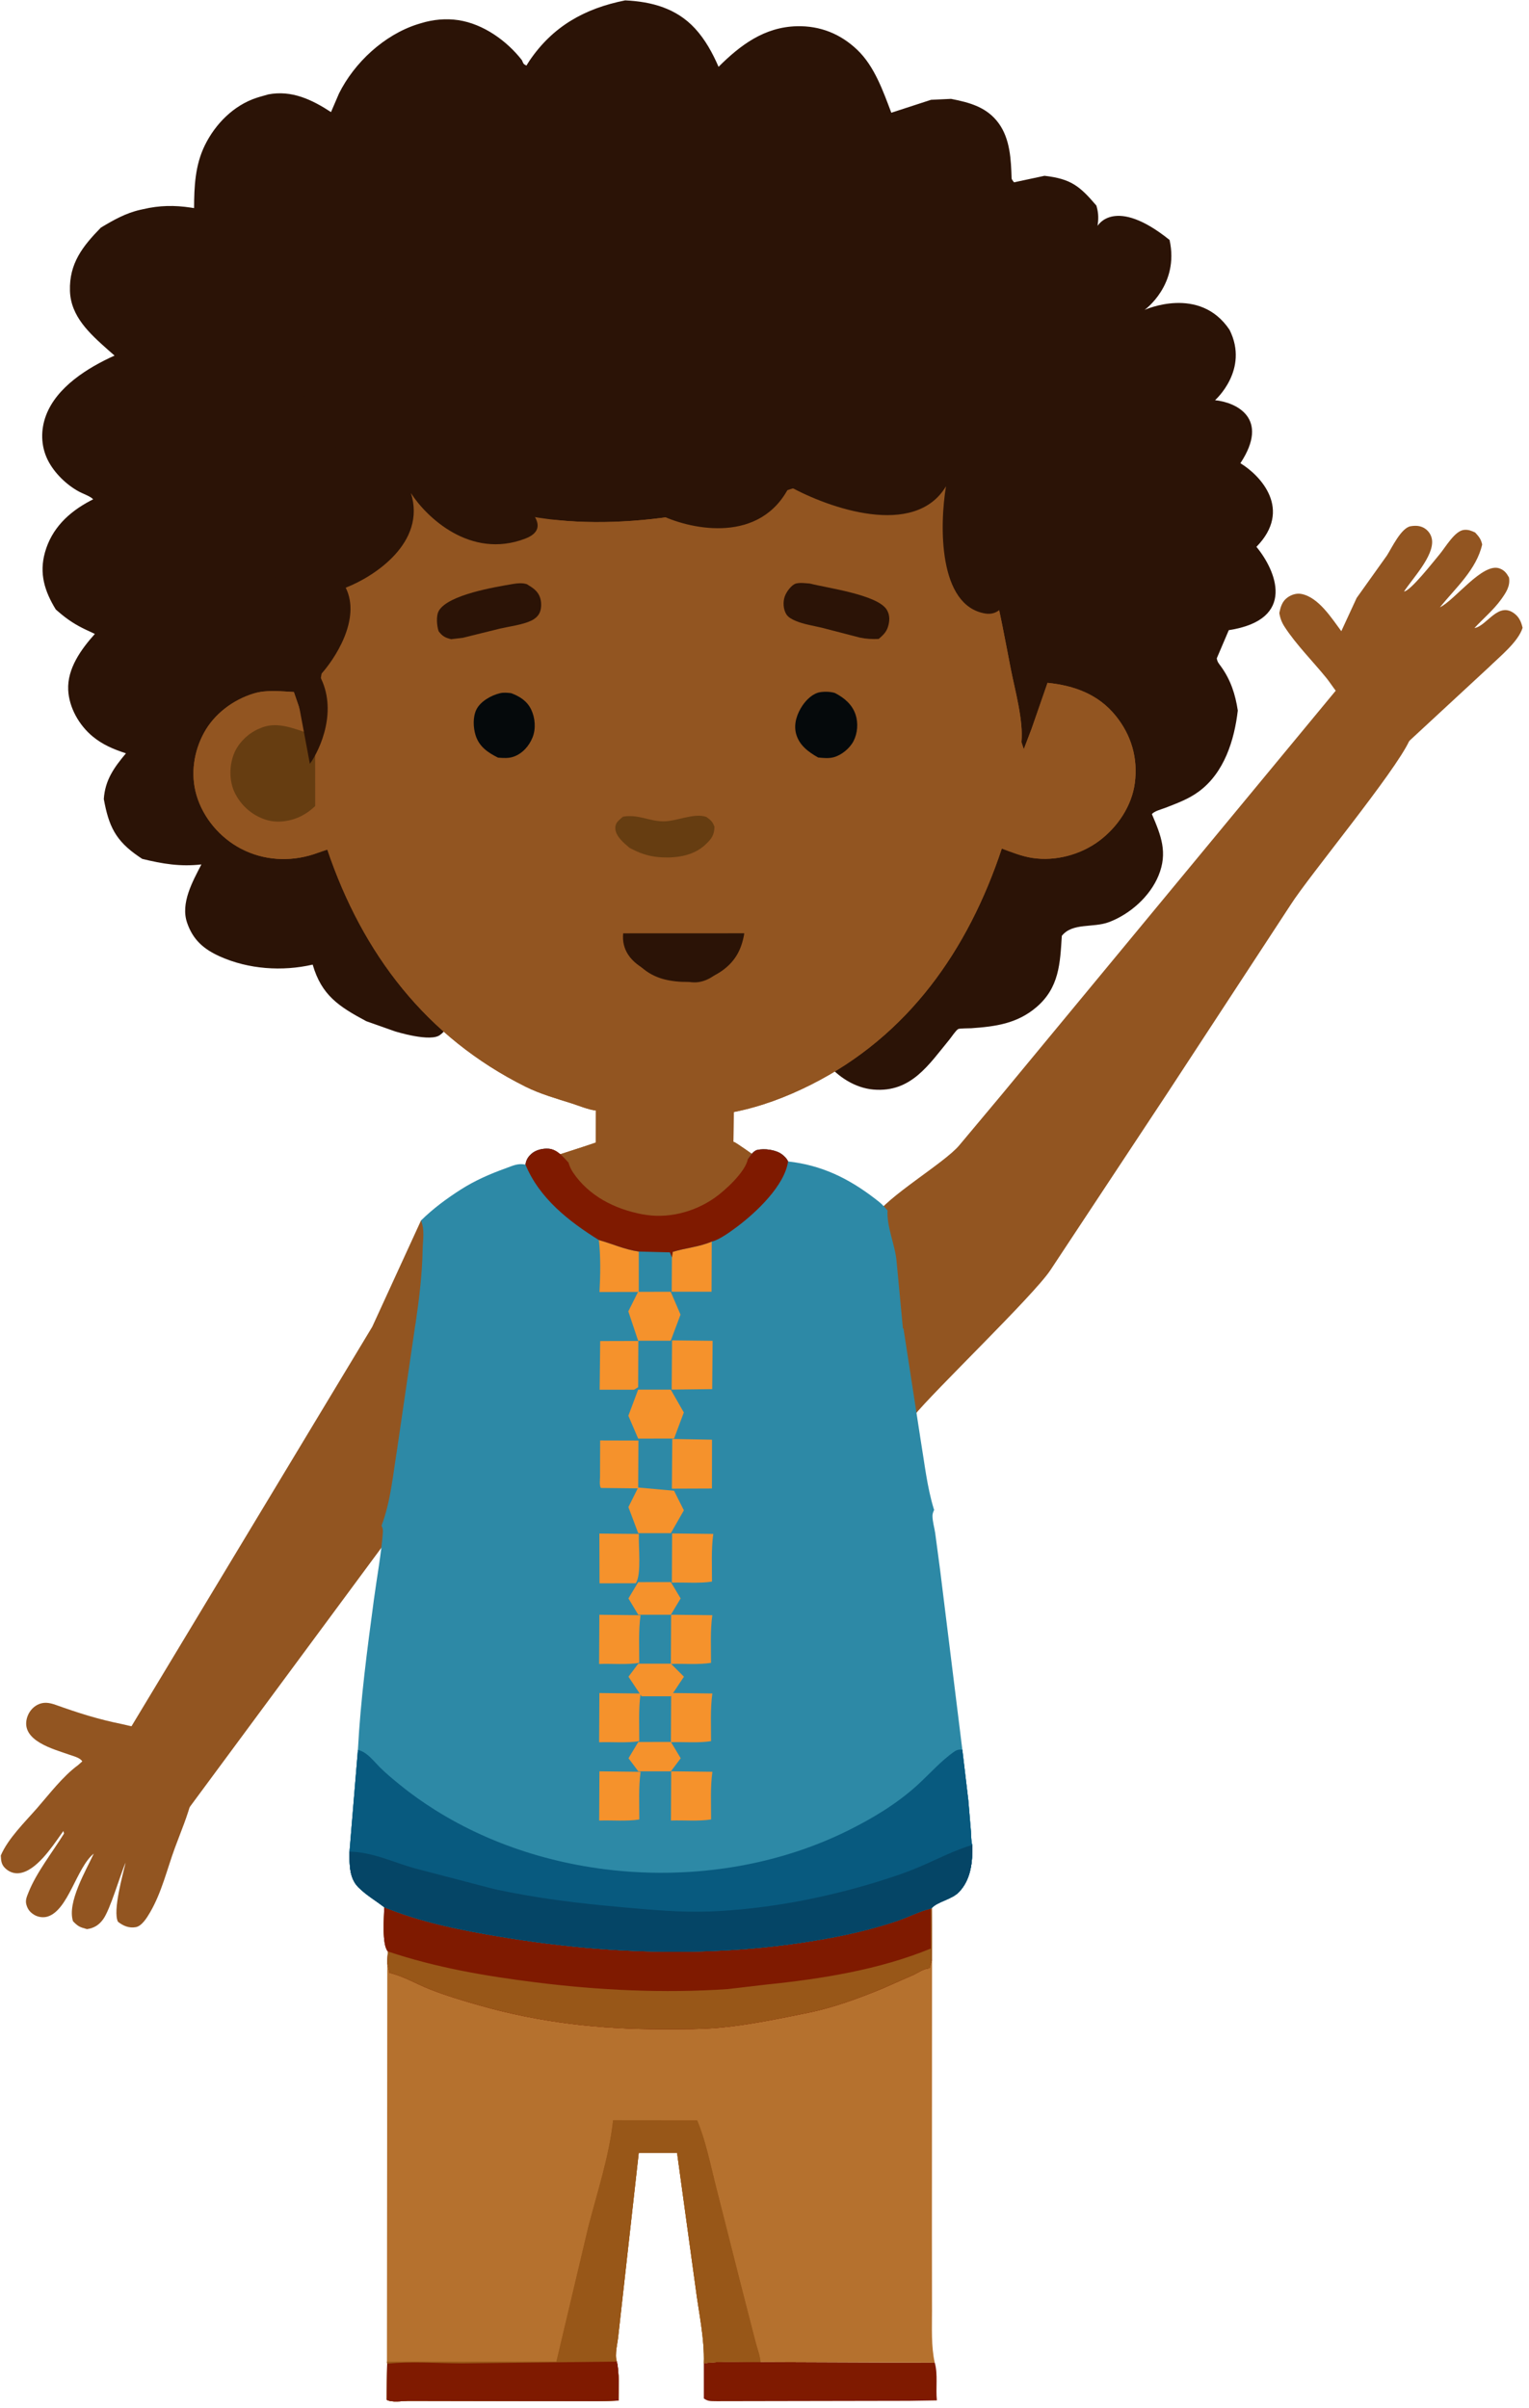 <svg width="153" height="241" viewBox="0 0 153 241" fill="none" xmlns="http://www.w3.org/2000/svg">
<path d="M139.637 73.47L140.708 74.445L149.011 66.756C150.069 65.714 151.903 64.268 152.359 62.837C152.235 62.291 152.039 61.808 151.588 61.445C149.929 60.114 148.801 62.655 147.54 62.861C148.415 61.912 149.44 61.058 150.197 60.014C150.686 59.332 151.143 58.68 150.999 57.8C150.757 57.364 150.535 57.07 150.052 56.892C148.36 56.271 145.574 60.08 144.085 60.782C145.652 58.847 147.747 57.002 148.314 54.496C148.196 53.954 147.987 53.704 147.614 53.297C147.229 53.118 146.942 52.996 146.511 53.033C145.577 53.112 144.651 54.766 144.057 55.473C143.456 56.189 141.153 59.145 140.493 59.203C141.355 57.888 143.456 55.691 143.299 54.074C143.253 53.603 142.998 53.185 142.613 52.916C142.162 52.605 141.672 52.583 141.156 52.669C140.203 52.825 139.257 54.863 138.781 55.599L135.753 59.847L134.219 63.171C133.246 61.862 131.939 59.784 130.235 59.448C129.745 59.351 129.242 59.509 128.838 59.797C128.296 60.185 128.146 60.736 128.015 61.355C128.101 61.887 128.264 62.309 128.558 62.758C129.708 64.527 131.387 66.204 132.733 67.866C133.216 68.466 133.837 69.508 134.412 69.949L135.62 71.058C136.287 71.575 136.927 71.977 137.684 72.345L139.637 73.47Z" fill="#925521"/>
<path d="M137.769 72.16L133.85 68.897L100.206 109.591L95.996 114.621C94.528 116.394 88.646 119.816 87.51 121.808C88.543 123.177 88.475 131.76 89.801 132.908C90.454 134.866 89.555 138.908 91.437 141.722C93.356 139.316 103.388 129.702 105.104 127.131L116.896 109.283L129.138 90.572C130.985 87.662 139.613 77.262 141.035 74.118L137.769 72.16Z" fill="#925521"/>
<path d="M59.246 120.258L56.123 120.325C56.578 122.957 57.117 125.754 58.903 127.851C60.915 130.21 63.698 131.925 66.838 132.181C69.732 132.417 72.762 131.423 74.963 129.546C77.903 127.038 78.646 124.002 78.917 120.305L76.095 120.289C75.729 123.322 75.371 126.191 72.785 128.183C70.839 129.684 68.309 129.978 65.925 129.659C64.149 129.422 62.128 128.156 61.09 126.713C59.721 124.808 59.466 122.526 59.246 120.258Z" fill="#AA361B"/>
<path d="M74.724 117.232C71.074 118.294 67.577 118.461 63.813 118.548C62.876 118.57 61.891 118.731 60.966 118.591L60.858 120.074C60.367 120.276 59.771 120.238 59.245 120.258C59.466 122.526 59.721 124.808 61.09 126.713C62.128 128.157 64.149 129.422 65.925 129.659C68.309 129.978 70.838 129.684 72.785 128.183C75.371 126.191 75.73 123.322 76.096 120.289C75.659 120.286 75.262 120.301 74.845 120.151C74.526 119.508 74.718 117.988 74.724 117.232Z" fill="#925521"/>
<path d="M84.022 195.189C83.299 194.624 82.275 194.542 81.403 194.363L76.695 193.354C72.652 192.435 68.669 190.828 65.041 188.84C53.392 182.458 46.631 169.755 43.374 157.319L41.796 150.398C41.602 149.402 41.561 148.202 41.245 147.256C40.628 145.413 41.051 143.202 40.878 141.261L40.86 141.065L40.668 195.301L84.022 195.189Z" fill="#017095"/>
<path d="M85.65 202.589L82.853 202.599L82.952 204.368C82.974 204.865 82.886 205.363 83.224 205.742L85.386 205.741L85.599 203.73L85.65 202.589Z" fill="#663D11"/>
<path d="M53.742 202.602L50.593 202.6L50.674 204.642L50.793 205.737L52.456 205.791C53.071 205.773 53.513 205.898 53.946 205.44L53.742 202.602Z" fill="#663D11"/>
<path d="M50.673 204.642L50.469 205.175C49.675 205.52 48.008 205.04 47.502 205.369L41.677 205.329L42 212.441L42.205 215.899C43.343 215.898 44.573 215.153 45.49 214.521C48.675 212.324 50.128 209.462 50.791 205.737L50.673 204.642Z" fill="#1E1B12"/>
<path d="M47.503 205.37L41.678 205.328L42.001 212.441C42.456 212.238 42.898 212.021 43.314 211.743C45.435 210.328 46.984 207.859 47.503 205.37Z" fill="#402619"/>
<path d="M82.853 202.599L53.741 202.602L53.945 205.44C54.098 205.522 54.122 205.545 54.318 205.586C54.802 205.685 55.463 205.598 55.972 205.598L59.488 205.603L74.15 205.62C75.476 205.621 82.157 205.957 82.82 205.492L82.951 204.368L82.853 202.599Z" fill="#05090B"/>
<path d="M50.593 202.6L44.981 202.568C43.885 202.569 42.568 202.465 41.525 202.835C41.687 203.672 41.682 204.48 41.678 205.329L47.503 205.37C48.008 205.04 49.676 205.52 50.47 205.175L50.674 204.642L50.593 202.6Z" fill="#05090B"/>
<path d="M72.633 80.453C71.353 80.026 69.666 80.915 68.306 80.897C66.87 80.878 65.794 80.162 64.29 80.433C63.889 80.806 63.509 81.007 63.532 81.613C63.562 82.411 64.403 83.073 64.951 83.55L65.367 83.76C66.273 84.218 67.197 84.455 68.212 84.503C69.736 84.575 71.391 84.32 72.547 83.226C73.156 82.649 73.427 82.3 73.451 81.443C73.265 80.932 73.073 80.764 72.633 80.453Z" fill="#663D11"/>
<path d="M76.439 92.102L74.178 93.137C72.985 92.558 71.813 92.77 70.55 92.853L67.024 93.087L66.762 93.27C65.926 93.057 65.187 92.645 64.424 92.253L64.317 92.477C64.395 93.094 64.724 93.69 65.056 94.208C65.97 95.629 67.216 96.5 68.878 96.811C70.74 97.158 72.668 96.964 74.236 95.834C75.565 94.877 76.175 93.689 76.439 92.102Z" fill="#2B1306"/>
<path d="M54.678 57.162C54.233 57.017 53.763 57.061 53.307 57.138C51.488 57.446 46.822 58.215 45.878 59.813C45.576 60.323 45.669 61.338 45.852 61.875C46.232 62.377 46.499 62.513 47.105 62.668L48.261 62.53L52.005 61.604C52.987 61.378 54.238 61.233 55.139 60.803C55.446 60.657 55.73 60.423 55.904 60.129C56.147 59.716 56.158 59.045 56.028 58.595C55.813 57.852 55.308 57.547 54.678 57.162Z" fill="#2B1306"/>
<path d="M82.99 57.096C82.576 57.069 82.008 56.983 81.607 57.097C81.141 57.23 80.646 57.945 80.49 58.377C80.29 58.927 80.33 59.664 80.639 60.169C80.837 60.493 81.238 60.689 81.573 60.833C82.368 61.172 83.341 61.317 84.184 61.518L88.007 62.508C88.663 62.642 89.219 62.67 89.883 62.643C90.292 62.289 90.629 61.991 90.802 61.463C90.992 60.882 91.026 60.269 90.7 59.73C89.78 58.213 84.773 57.554 82.99 57.096Z" fill="#2B1306"/>
<path d="M32.778 72.073C31.241 71.563 29.584 70.865 27.995 71.579L27.78 71.67C26.75 72.128 25.771 73.099 25.363 74.152C24.898 75.349 24.879 76.854 25.443 78.021C26.061 79.302 27.184 80.294 28.536 80.731C29.711 81.113 31.11 80.898 32.186 80.326C32.678 80.064 33.095 79.756 33.498 79.367L33.495 73.177L33.387 73.168L33.212 73.281L32.778 72.073Z" fill="#663D11"/>
<path d="M85.511 68.055C85.104 67.914 84.456 67.898 84.021 67.972C83.3 68.092 82.662 68.712 82.265 69.296C81.722 70.096 81.368 71.103 81.603 72.073C81.888 73.249 82.835 73.953 83.827 74.508C84.34 74.558 84.882 74.618 85.386 74.481C86.17 74.269 86.995 73.586 87.366 72.866C87.769 72.084 87.849 71.073 87.576 70.232C87.242 69.205 86.439 68.536 85.511 68.055Z" fill="#05090B"/>
<path d="M53.097 68.068C52.731 68.026 52.361 67.988 52 68.072C51.139 68.27 50.042 68.881 49.634 69.698C49.264 70.438 49.304 71.503 49.548 72.283C49.908 73.431 50.778 74.012 51.791 74.522C52.331 74.563 52.851 74.608 53.37 74.42C54.248 74.103 54.905 73.353 55.248 72.501C55.595 71.637 55.513 70.549 55.113 69.714C54.698 68.848 53.965 68.387 53.097 68.068Z" fill="#05090B"/>
<path d="M27.898 35.027C27.964 36.204 29.279 37.342 30.402 37.448C31.265 37.53 32.537 37.697 32.888 36.682C33.117 36.019 33.293 34.79 32.923 34.142C32.692 33.74 31.099 33.463 30.743 33.819C30.232 34.331 31.052 35.245 31.266 35.674C31.744 36.629 32.264 36.94 33.248 37.213C35.576 37.859 37.624 36.124 37.623 33.726C37.623 33.271 37.781 32.426 37.587 32.015C37.457 31.741 36.668 31.686 36.407 31.628C35.512 31.43 35.276 32.616 36.002 33.042C37.117 33.697 37.789 35.008 39.083 35.419C39.944 35.692 40.941 35.721 41.839 35.67C42.614 35.625 42.607 33.9 42.729 33.337C42.953 32.306 42.522 30.788 41.188 31.455C40.22 31.94 40.916 32.818 41.261 33.41C41.522 33.857 41.593 34.412 42 34.778C42.506 35.233 42.914 35.172 43.585 35.381C44.164 35.56 46.864 35.908 46.863 35.343" stroke="#2B1306" stroke-width="1.959" stroke-linecap="round"/>
<path d="M33.942 66.327C35.772 69.722 34.054 73.619 32.966 75.143L28.385 50.658L38.502 40.533C46.121 43.685 59.989 50.514 54.505 52.606C49.021 54.698 44.601 50.434 43.076 48.04C44.645 53.002 39.379 56.421 36.55 57.511C38.119 60.645 35.465 64.694 33.942 66.327Z" fill="#2B1306"/>
<path d="M80.95 47.371C78.079 53.118 71.266 51.728 68.218 50.315L78.658 31.374L102.168 38.22C103.586 45.838 105.246 60.878 100.545 60.096C95.843 59.314 95.97 51.283 96.621 47.364C93.489 52.59 84.869 49.546 80.95 47.371Z" fill="#2B1306"/>
<path d="M76.397 92.102L64.317 92.107C63.992 95.372 67.91 96.676 71.175 97.001C73.787 97.262 75.745 93.844 76.397 92.102Z" fill="#2B1306"/>
<path d="M69.543 2.846C67.696 0.844 65.233 0.161 62.557 0.038C58.464 0.852 55.298 2.662 52.977 6.088L52.674 6.566C52.327 6.387 52.378 6.352 52.227 6.023C50.727 4.096 48.386 2.402 45.876 2.019C44.628 1.828 43.329 1.952 42.133 2.321L41.799 2.422C38.42 3.491 35.448 6.287 33.922 9.356L33.122 11.218C31.237 9.986 29.194 8.995 26.844 9.449L25.976 9.697L25.699 9.783C23.368 10.541 21.54 12.422 20.503 14.532C19.524 16.524 19.427 18.665 19.421 20.829L19.104 20.78C17.462 20.53 15.956 20.553 14.337 20.933L14.031 21C12.575 21.329 11.342 22.031 10.089 22.785C8.252 24.666 6.92 26.376 7 29.106C7.074 31.673 8.974 33.38 10.791 35.001L11.463 35.59C8.763 36.802 5.685 38.736 4.612 41.556C4.059 43.009 4.078 44.627 4.775 46.033C5.41 47.316 6.639 48.521 7.919 49.211C8.321 49.427 9.027 49.66 9.323 49.971L9.02 50.13C6.849 51.279 5.162 52.909 4.498 55.29C3.91 57.396 4.458 59.172 5.581 60.998L5.866 61.247C6.759 62.017 7.563 62.541 8.633 63.045L9.492 63.447C8.109 64.991 6.721 66.915 6.825 69.058C6.91 70.815 7.903 72.575 9.275 73.711C10.275 74.539 11.375 74.995 12.603 75.398C11.405 76.829 10.517 78.068 10.387 79.971C10.878 82.659 11.54 84.137 13.909 85.745L14.229 85.961C16.259 86.459 18.055 86.759 20.153 86.517C19.271 88.226 18.054 90.395 18.718 92.343C19.299 94.047 20.363 94.992 22.012 95.731C24.864 97.009 28.24 97.246 31.289 96.544C32.175 99.603 33.888 100.731 36.654 102.208L39.508 103.218C39.508 103.218 43.178 104.38 44.08 103.543C45.751 102.41 43.881 98.746 45.907 98.718C46.783 98.758 47.684 98.748 48.503 98.405C49.044 98.177 49.19 98.149 49.419 97.632L49.911 97.612C52.312 98.097 54.764 98.59 57.229 98.465C58.828 98.384 60.419 98.065 62.008 98.007L61.947 98.326C62.498 98.736 63.2 98.749 63.865 98.857C65.112 99.06 66.335 99.181 67.495 99.693C69.4 99.634 70.665 99.871 72.379 100.696L72.555 100.88C72.844 101.194 73.111 101.7 73.504 101.848C75.166 101.838 76.866 103.365 78.2 104.226L80.94 103.067C81.41 104.212 81.943 105.424 82.735 106.399C83.855 107.777 85.565 108.893 87.404 109.05C91.183 109.371 92.947 106.537 94.999 104.053C95.196 103.814 95.632 103.145 95.873 102.998C96.013 102.913 96.988 102.925 97.192 102.911C99.622 102.743 101.771 102.446 103.686 100.824C106.004 98.861 106.079 96.401 106.251 93.664C107.326 92.322 109.375 92.892 110.97 92.29C113.096 91.487 115.07 89.713 115.923 87.647C116.875 85.339 116.183 83.629 115.266 81.486C115.49 81.182 116.21 81.007 116.587 80.86C117.776 80.398 118.933 79.978 119.963 79.218C122.519 77.331 123.519 74.056 123.861 71.112C123.616 69.503 123.154 68.059 122.185 66.714C121.955 66.395 121.818 66.274 121.757 65.889L122.959 63.071C129.814 62.014 127.66 57.07 125.725 54.73C129.352 51.021 126.167 47.606 124.121 46.362C127.107 41.829 123.674 40.268 121.584 40.054C121.584 40.054 125.037 37.011 123.035 33.012C120.033 28.514 114.535 31.016 114.535 31.016C114.535 31.016 118.033 28.515 117.032 24.015C111.53 19.593 109.833 22.605 109.833 22.605C109.921 21.927 109.933 21.413 109.757 20.747L109.708 20.573C108.031 18.607 107.151 17.898 104.519 17.596L101.468 18.248C101.251 17.95 101.319 18.084 101.227 17.868C101.169 16.003 101.088 13.92 99.93 12.333C98.76 10.729 97.046 10.261 95.166 9.896L93.167 9.989L89.189 11.283C88.374 9.134 87.508 6.633 85.781 4.987C84.112 3.395 82.079 2.568 79.739 2.625C76.473 2.704 74.064 4.531 71.902 6.687C71.313 5.323 70.567 3.956 69.543 2.846Z" fill="#2B1306"/>
<path d="M7.808 176.666C6.289 177.778 4.942 179.558 3.702 180.978C2.491 182.363 0.792 184.023 0.078 185.713C0.11 186.298 0.14 186.679 0.634 187.084C1.008 187.391 1.453 187.535 1.934 187.476C3.613 187.269 5.199 184.866 6.095 183.604L6.339 183.259L6.406 183.512C5.264 185.362 3.648 187.401 2.856 189.394C2.702 189.781 2.52 190.164 2.629 190.586C2.754 191.062 2.966 191.357 3.393 191.628C3.789 191.879 4.329 191.959 4.776 191.817C6.845 191.158 7.657 186.92 9.381 185.52C8.605 187.213 6.699 190.404 7.306 192.29C7.83 192.822 7.978 192.878 8.704 193.078C9.403 192.975 9.876 192.688 10.303 192.117C11.041 191.131 12.055 187.541 12.571 186.418C12.312 187.544 11.257 191.261 11.803 192.338C12.318 192.747 12.897 192.999 13.585 192.881C14.192 192.777 14.714 191.918 15.009 191.414C16.187 189.398 16.704 187.112 17.503 184.941C18.095 183.333 18.775 181.758 19.19 180.09C19.281 179.724 19.468 179.211 19.38 178.846C19.285 178.454 18.977 178.132 18.73 177.823L18.935 177.5L16.773 175.27C15.972 174.52 14.85 173.801 14.422 172.762C13.773 173.008 12.854 172.687 12.181 172.551C9.821 172.076 7.833 171.441 5.583 170.636C4.944 170.408 4.356 170.305 3.736 170.631C3.215 170.904 2.839 171.414 2.69 171.975C2.09 174.239 5.399 175.069 6.901 175.608C7.312 175.755 8.02 175.917 8.232 176.289L7.808 176.666Z" fill="#925521"/>
<path d="M47.678 119.866C46.66 120.641 42.128 122.154 42.128 122.154L37.249 132.791L13.07 172.918C13.655 173.473 14.905 173.957 15.57 174.418L17.57 176.418C18.111 176.77 17.989 177.186 18.57 177.418L18.571 181.418L60.759 124.332C59.709 124.21 58.563 123.806 57.557 123.486C55.311 122.768 53.101 121.888 51.015 120.784C49.495 119.979 49.218 120.635 47.678 119.866Z" fill="#925521"/>
<path d="M57.894 118.299L54.772 118.367C55.226 120.999 55.765 123.796 57.552 125.892C59.563 128.251 62.347 129.966 65.486 130.223C68.381 130.459 71.411 129.464 73.611 127.587C76.551 125.079 77.294 122.043 77.565 118.347L74.744 118.331C74.379 121.364 74.019 124.232 71.434 126.225C69.487 127.726 66.958 128.02 64.573 127.701C62.798 127.463 60.776 126.198 59.739 124.755C58.369 122.849 58.114 120.567 57.894 118.299Z" fill="#AA361B"/>
<path d="M71.835 113.979C68.244 114.307 70.376 114.22 66.612 114.307C65.675 114.329 63.619 114.449 62.694 114.309L59.734 114.31C59.243 114.511 52.773 116.616 52.247 116.636C52.468 118.904 58.369 122.849 59.739 124.754C60.776 126.198 62.798 127.464 64.573 127.701C66.957 128.02 69.487 127.725 71.433 126.225C74.019 124.232 78.654 121.253 79.02 118.22C79.02 118.22 73.885 114.454 73.468 114.304L71.835 113.979Z" fill="#925521"/>
<path d="M102.21 74.269C102.419 72.096 101.57 69.121 101.147 66.965C100.012 61.176 99.076 55.196 96.159 49.986C94.863 47.672 93.209 45.609 91.595 43.516C90.696 43.641 89.29 44.723 88.42 45.147L82.992 47.545C79.124 49.11 75.008 50.26 70.917 51.068C60.789 53.066 50.427 53.025 41.574 47.096C41.137 47.295 40.764 47.752 40.423 48.092C36.478 52.028 34.493 57.524 33.163 62.82C32.197 66.66 31.543 70.511 31.538 74.484L31.429 74.475L31.255 74.588L30.821 73.381L29.407 69.26C28.079 69.194 26.677 69.016 25.388 69.409C23.337 70.034 21.443 71.445 20.409 73.35C19.381 75.242 19.053 77.492 19.661 79.576C20.331 81.868 22.02 83.848 24.123 84.946C26.372 86.12 28.963 86.276 31.364 85.506L32.752 85.028C36.273 95.447 42.649 103.81 52.606 108.77C54.048 109.488 55.649 109.939 57.182 110.426C57.955 110.672 58.837 111.051 59.631 111.15L59.615 116.633C60.541 116.773 61.525 116.612 62.462 116.59C66.227 116.503 69.723 116.336 73.373 115.274L73.42 111.3C76.106 110.773 78.693 109.796 81.133 108.569C90.89 103.664 96.871 95.087 100.246 84.928C101.239 85.297 102.254 85.708 103.305 85.869C105.613 86.222 108.13 85.549 109.998 84.151C111.834 82.777 113.262 80.656 113.559 78.356C113.878 75.878 113.212 73.581 111.642 71.639C109.897 69.479 107.496 68.615 104.822 68.341L103.236 72.91L102.446 74.985L102.21 74.269Z" fill="#925521"/>
<path d="M70.675 81.759C69.395 81.333 67.708 82.222 66.348 82.204C64.912 82.185 63.836 81.469 62.332 81.74C61.931 82.112 61.551 82.314 61.574 82.92C61.603 83.718 62.445 84.38 62.993 84.856L63.409 85.067C64.315 85.525 65.239 85.762 66.254 85.81C67.778 85.882 69.433 85.627 70.589 84.533C71.198 83.956 71.469 83.607 71.493 82.75C71.307 82.239 71.115 82.071 70.675 81.759Z" fill="#663D11"/>
<path d="M74.48 93.409L72.219 94.444C71.026 93.865 69.854 94.077 68.591 94.16L65.065 94.394L64.803 94.576C63.967 94.364 63.228 93.952 62.465 93.559L62.359 93.784C62.437 94.401 62.765 94.997 63.097 95.515C64.011 96.936 65.257 97.807 66.919 98.117C68.781 98.465 70.709 98.271 72.277 97.141C73.606 96.184 74.216 94.996 74.48 93.409Z" fill="#2B1306"/>
<path d="M52.719 58.469C52.274 58.324 51.804 58.368 51.349 58.445C49.529 58.752 44.863 59.521 43.919 61.12C43.617 61.63 43.71 62.645 43.893 63.182C44.273 63.684 44.54 63.82 45.145 63.974L46.302 63.837L50.046 62.911C51.028 62.684 52.279 62.54 53.18 62.11C53.486 61.964 53.771 61.73 53.945 61.435C54.188 61.023 54.199 60.352 54.069 59.902C53.854 59.159 53.349 58.854 52.719 58.469Z" fill="#2B1306"/>
<path d="M81.032 58.402C80.618 58.375 80.05 58.29 79.649 58.404C79.183 58.537 78.688 59.252 78.532 59.683C78.332 60.233 78.372 60.971 78.681 61.476C78.879 61.8 79.28 61.996 79.615 62.14C80.41 62.479 81.383 62.624 82.226 62.825L86.049 63.815C86.706 63.949 87.261 63.977 87.925 63.949C88.334 63.596 88.671 63.297 88.844 62.769C89.034 62.189 89.068 61.576 88.742 61.036C87.822 59.52 82.816 58.861 81.032 58.402Z" fill="#2B1306"/>
<path d="M30.819 73.38C29.282 72.87 27.625 72.171 26.036 72.886L25.821 72.977C24.791 73.435 23.812 74.405 23.404 75.459C22.939 76.655 22.92 78.16 23.484 79.328C24.102 80.609 25.225 81.601 26.577 82.038C27.752 82.42 29.151 82.205 30.227 81.632C30.72 81.371 31.136 81.063 31.539 80.674L31.536 74.484L31.428 74.475L31.253 74.588L30.819 73.38Z" fill="#663D11"/>
<path d="M83.554 69.362C83.147 69.221 82.499 69.205 82.064 69.278C81.344 69.399 80.704 70.019 80.308 70.602C79.765 71.402 79.411 72.41 79.645 73.38C79.931 74.556 80.878 75.26 81.87 75.815C82.382 75.865 82.925 75.925 83.429 75.788C84.213 75.576 85.038 74.893 85.409 74.172C85.812 73.391 85.892 72.38 85.619 71.539C85.285 70.512 84.482 69.842 83.554 69.362Z" fill="#05090B"/>
<path d="M51.139 69.374C50.773 69.333 50.403 69.294 50.042 69.378C49.181 69.577 48.084 70.188 47.676 71.004C47.306 71.745 47.346 72.81 47.59 73.59C47.95 74.738 48.82 75.319 49.834 75.829C50.373 75.87 50.893 75.914 51.412 75.727C52.29 75.41 52.947 74.66 53.29 73.807C53.637 72.944 53.555 71.856 53.155 71.02C52.74 70.155 52.007 69.694 51.139 69.374Z" fill="#05090B"/>
<path d="M25.939 36.334C26.005 37.511 27.32 38.649 28.444 38.755C29.306 38.837 30.578 39.004 30.929 37.989C31.158 37.325 31.334 36.097 30.964 35.449C30.733 35.046 29.14 34.769 28.784 35.126C28.273 35.637 29.093 36.552 29.307 36.981C29.785 37.936 30.305 38.247 31.289 38.52C33.617 39.165 35.665 37.431 35.664 35.033C35.664 34.578 35.822 33.733 35.627 33.322C35.498 33.048 34.709 32.993 34.448 32.935C33.553 32.737 33.317 33.923 34.043 34.349C35.158 35.004 35.83 36.314 37.124 36.725C37.985 36.999 38.983 37.028 39.88 36.976C40.655 36.932 40.648 35.207 40.77 34.644C40.994 33.613 40.563 32.095 39.229 32.762C38.261 33.247 38.957 34.125 39.302 34.716C39.563 35.163 39.634 35.718 40.041 36.085C40.547 36.54 40.955 36.479 41.626 36.687C42.206 36.867 44.905 37.215 44.904 36.65" stroke="#2B1306" stroke-width="1.959" stroke-linecap="round"/>
<path d="M31.984 67.634C33.814 71.029 32.096 74.926 31.008 76.45L26.427 51.965L36.544 41.84C44.163 44.992 58.031 51.821 52.547 53.913C47.063 56.005 42.643 51.74 41.118 49.347C42.687 54.309 37.421 57.728 34.592 58.818C36.161 61.952 33.507 66.001 31.984 67.634Z" fill="#2B1306"/>
<path d="M78.991 48.678C76.12 54.425 69.307 53.035 66.259 51.622L76.699 32.681L100.209 39.527C101.627 47.145 103.287 62.184 98.586 61.403C93.884 60.621 94.011 52.59 94.662 48.671C91.53 53.897 82.91 50.853 78.991 48.678Z" fill="#2B1306"/>
<path d="M74.438 93.409L62.358 93.414C62.033 96.679 65.951 97.983 69.216 98.308C71.828 98.569 73.786 95.15 74.438 93.409Z" fill="#2B1306"/>
<path d="M76.099 236.404L93.537 236.472C93.872 237.637 93.62 239.036 93.75 240.247L90.96 240.292L71.737 240.327C71.19 240.307 70.875 240.38 70.429 240.049L70.428 236.531C72.24 236.274 74.261 236.43 76.099 236.404Z" fill="#7F1A00"/>
<path d="M38.446 190.884C42.191 192.414 46.196 193.196 50.17 193.858C61.16 195.685 72.599 195.987 83.573 193.866C85.683 193.459 87.849 192.912 89.882 192.218C90.943 191.855 92.047 191.272 93.129 191.019L93.226 190.968L93.265 196.082L93.252 223.589L93.262 231.273C93.266 232.945 93.168 234.838 93.536 236.472L76.098 236.404C74.259 236.43 72.239 236.274 70.427 236.531C70.508 234.053 69.922 231.463 69.61 229.008L67.751 215.479L63.915 215.484L61.88 233.69C61.817 234.488 61.477 235.63 61.724 236.362C61.994 237.588 61.876 239.01 61.888 240.267L59.823 240.324L40.824 240.29C40.246 240.306 39.191 240.471 38.697 240.186L38.74 236.572L38.719 236.386L38.754 196.463L38.813 195.312C38.191 194.615 38.439 191.887 38.446 190.884Z" fill="#B5712E"/>
<path d="M38.72 236.387L55.675 236.383L58.86 222.915C59.747 219.47 60.982 215.739 61.346 212.214L69.765 212.223C70.614 214.249 71.069 216.555 71.608 218.691L74.14 228.688L75.593 234.351C75.748 234.983 76.063 235.769 76.098 236.404C74.26 236.43 72.24 236.274 70.428 236.531C70.509 234.053 69.923 231.463 69.611 229.008L67.752 215.479L63.916 215.484L61.88 233.69C61.818 234.488 61.478 235.63 61.724 236.362C61.995 237.588 61.877 239.01 61.888 240.267L59.824 240.324L40.825 240.29C40.247 240.306 39.192 240.471 38.698 240.186L38.74 236.572L38.72 236.387Z" fill="#985718"/>
<path d="M38.741 236.572C41.138 236.313 43.789 236.534 46.211 236.536L61.725 236.362C61.996 237.588 61.877 239.01 61.889 240.267L59.824 240.324L40.825 240.29C40.247 240.306 39.192 240.471 38.699 240.186L38.741 236.572Z" fill="#7F1A00"/>
<path d="M38.446 190.884C42.191 192.414 46.196 193.196 50.17 193.858C61.16 195.685 72.599 195.987 83.573 193.866C85.683 193.459 87.849 192.912 89.882 192.218C90.943 191.855 92.047 191.272 93.129 191.019L93.226 190.968L93.265 196.082L93.019 196.997L92.934 197.003C92.379 197.063 91.934 197.402 91.444 197.639L88.277 199.033C85.897 200.016 83.334 200.952 80.807 201.46C77.945 202.038 74.999 202.658 72.091 202.934C70.175 203.115 68.247 203.087 66.325 203.092C60.108 203.107 54.087 202.438 48.087 200.738C46.379 200.254 44.612 199.729 42.963 199.074C41.691 198.569 40.302 197.754 38.979 197.455L38.754 196.463L38.813 195.312C38.191 194.615 38.439 191.887 38.446 190.884Z" fill="#7F1A00"/>
<path d="M93.226 190.968L93.265 196.082L93.019 196.997L92.935 197.003C92.38 197.063 91.934 197.402 91.444 197.639L88.277 199.033C85.897 200.016 83.334 200.952 80.808 201.46C77.945 202.038 74.999 202.658 72.091 202.934C70.176 203.115 68.247 203.087 66.326 203.092C60.108 203.107 54.087 202.438 48.088 200.738C46.38 200.254 44.612 199.729 42.963 199.074C41.692 198.569 40.302 197.754 38.979 197.455L38.754 196.463L38.814 195.312C43.662 196.938 48.542 197.768 53.596 198.404C59.902 199.198 66.443 199.511 72.804 199.081L76.666 198.628C82.15 198.07 88.018 197.141 93.138 195.018L93.129 191.019L93.226 190.968Z" fill="#985718"/>
<path d="M67.235 125.857L67.32 125.296C68.64 124.883 69.902 124.823 71.221 124.264L71.202 129.283L67.214 129.285L67.235 125.857Z" fill="#F5922C"/>
<path d="M59.925 124.11C61.311 124.494 62.467 125.055 63.919 125.262L63.92 129.304L59.99 129.314C60.079 127.622 60.116 125.793 59.925 124.11Z" fill="#F5922C"/>
<path d="M60.055 144.168L63.883 144.178L63.86 148.965L60.13 148.924C59.957 148.671 60.04 148.114 60.041 147.811L60.055 144.168Z" fill="#F5922C"/>
<path d="M60.058 134.22L63.874 134.21L63.857 138.84L63.447 139.092L60.005 139.092L60.058 134.22Z" fill="#F5922C"/>
<path d="M59.976 153.487L63.931 153.524C63.867 154.691 64.218 157.594 63.619 158.461L59.992 158.468L59.976 153.487Z" fill="#F5922C"/>
<path d="M67.255 153.475L71.375 153.523C71.159 155.079 71.251 156.723 71.246 158.293C70.004 158.496 68.503 158.354 67.229 158.401L67.255 153.475Z" fill="#F5922C"/>
<path d="M59.975 161.614L64.096 161.662C63.88 163.217 63.972 164.861 63.966 166.431C62.725 166.635 61.224 166.492 59.949 166.54L59.975 161.614Z" fill="#F5922C"/>
<path d="M67.158 161.611L71.278 161.659C71.062 163.214 71.154 164.858 71.149 166.428C69.908 166.632 68.407 166.489 67.132 166.537L67.158 161.611Z" fill="#F5922C"/>
<path d="M59.978 169.45L64.099 169.497C63.883 171.053 63.975 172.697 63.969 174.267C62.728 174.47 61.227 174.328 59.952 174.376L59.978 169.45Z" fill="#F5922C"/>
<path d="M67.162 169.447L71.282 169.494C71.066 171.05 71.158 172.694 71.153 174.264C69.912 174.467 68.41 174.325 67.136 174.373L67.162 169.447Z" fill="#F5922C"/>
<path d="M59.982 177.285L64.103 177.333C63.886 178.889 63.978 180.533 63.973 182.103C62.732 182.306 61.231 182.164 59.956 182.211L59.982 177.285Z" fill="#F5922C"/>
<path d="M67.165 177.282L71.285 177.33C71.069 178.886 71.161 180.53 71.156 182.1C69.915 182.303 68.413 182.161 67.139 182.208L67.165 177.282Z" fill="#F5922C"/>
<path d="M62.873 131.249L63.852 129.29L67.116 129.288L68.097 131.573L67.118 134.186L63.854 134.187L62.873 131.249Z" fill="#F5922C"/>
<path d="M67.121 139.083L63.856 139.084L62.877 141.697L63.858 143.982L67.449 143.98L68.427 141.368L67.121 139.083Z" fill="#F5922C"/>
<path d="M67.127 153.449L63.862 153.45L62.881 150.838L63.86 148.879L67.451 149.204L68.432 151.163L67.127 153.449Z" fill="#F5922C"/>
<path d="M62.885 159.98L63.864 158.347L67.129 158.346L68.109 159.978L67.13 161.611L63.865 161.612L62.885 159.98Z" fill="#F5922C"/>
<path d="M64.195 169.774L62.888 167.816L63.867 166.51L67.132 166.508L68.439 167.814L67.133 169.773L64.195 169.774Z" fill="#F5922C"/>
<path d="M63.872 177.284L62.892 175.978L63.87 174.345L67.135 174.344L68.116 175.976L67.137 177.282L63.872 177.284Z" fill="#F5922C"/>
<path d="M67.249 134.148L71.308 134.195L71.266 139.031L67.211 139.08L67.249 134.148Z" fill="#F5922C"/>
<path d="M67.272 144.021L71.249 144.093L71.241 148.978L67.231 148.993L67.272 144.021Z" fill="#F5922C"/>
<path d="M52.581 116.562C52.642 116.112 52.821 115.809 53.154 115.502C53.607 115.085 54.286 114.932 54.89 114.971C55.749 115.027 56.366 115.797 56.908 116.384L56.9 116.412C57.005 116.741 57.142 117.05 57.336 117.339C58.931 119.712 61.519 121.007 64.257 121.529C66.768 122.009 69.399 121.352 71.477 119.911C72.53 119.181 74.605 117.286 74.83 116.008C75.06 115.701 75.382 115.184 75.771 115.094C76.506 114.923 77.641 115.077 78.238 115.527C78.502 115.727 78.722 115.939 78.859 116.244C78.516 118.661 75.68 121.329 73.812 122.736C73.19 123.205 71.952 124.12 71.221 124.264C69.902 124.823 68.64 124.883 67.32 125.296L67.236 125.857L67.034 125.343L63.92 125.262C62.468 125.055 61.311 124.494 59.925 124.11C56.929 122.247 53.971 119.933 52.581 116.562Z" fill="#7F1A00"/>
<path d="M35.815 175.14L35.946 175.175C36.779 175.425 37.385 176.254 37.98 176.852C38.622 177.498 39.336 178.08 40.041 178.655C41.144 179.555 42.288 180.362 43.491 181.122C55.516 188.709 72.086 189.518 84.785 183.246C87.284 182.011 89.734 180.544 91.802 178.66C92.994 177.574 94.214 176.178 95.541 175.278C95.753 175.135 96.047 175.064 96.297 175.126L96.898 180.193L97.157 183.286C97.192 183.689 97.164 184.27 97.29 184.648C97.335 186.3 97.17 188.125 95.943 189.381C95.216 190.125 93.85 190.301 93.227 190.968L93.13 191.019C92.048 191.272 90.944 191.855 89.883 192.218C87.85 192.913 85.684 193.459 83.574 193.866C72.6 195.987 61.161 195.685 50.171 193.858C46.197 193.197 42.193 192.414 38.448 190.884C37.565 190.198 36.671 189.697 35.864 188.892C34.933 187.964 34.972 186.571 34.972 185.325L35.815 175.14Z" fill="#085A7F"/>
<path d="M34.972 185.325C37.205 185.355 39.238 186.334 41.353 186.953L49.363 189.047C53.662 189.994 57.89 190.498 62.265 190.887C65.193 191.148 68.117 191.422 71.061 191.309C76.578 191.098 82.422 189.991 87.703 188.367C89.173 187.915 90.673 187.42 92.085 186.812C93.82 186.065 95.478 185.197 97.29 184.648C97.335 186.3 97.17 188.125 95.943 189.381C95.216 190.124 93.85 190.301 93.227 190.968L93.13 191.019C92.048 191.272 90.944 191.855 89.883 192.217C87.85 192.912 85.684 193.459 83.574 193.866C72.6 195.986 61.161 195.684 50.171 193.857C46.197 193.196 42.193 192.414 38.448 190.883C37.565 190.198 36.671 189.697 35.864 188.892C34.933 187.963 34.972 186.571 34.972 185.325Z" fill="#054566"/>
<path d="M59.246 120.258L56.123 120.325C56.578 122.957 57.117 125.754 58.903 127.851C60.915 130.21 63.698 131.925 66.838 132.181C69.732 132.417 72.762 131.423 74.963 129.546C77.903 127.038 78.646 124.002 78.917 120.305L76.095 120.289C75.729 123.322 75.371 126.191 72.785 128.183C70.839 129.684 68.309 129.978 65.925 129.659C64.149 129.422 62.128 128.156 61.09 126.713C59.721 124.808 59.466 122.526 59.246 120.258Z" fill="#AA361B"/>
<path d="M74.724 117.232C71.074 118.294 67.577 118.461 63.813 118.548C62.876 118.57 61.891 118.731 60.966 118.591L60.858 120.074C60.367 120.276 59.771 120.238 59.245 120.258C59.466 122.526 59.721 124.808 61.09 126.713C62.128 128.157 64.149 129.422 65.925 129.659C68.309 129.978 70.838 129.684 72.785 128.183C75.371 126.191 75.73 123.322 76.096 120.289C75.659 120.286 75.262 120.301 74.845 120.151C74.526 119.508 74.718 117.988 74.724 117.232Z" fill="#925521"/>
<path d="M84.022 195.189C83.299 194.624 82.275 194.542 81.403 194.363L76.695 193.354C72.652 192.435 68.669 190.828 65.041 188.84C53.392 182.458 46.631 169.755 43.374 157.319L41.796 150.398C41.602 149.402 41.561 148.202 41.245 147.256C40.628 145.413 41.051 143.202 40.878 141.261L40.86 141.065L40.668 195.301L84.022 195.189Z" fill="#017095"/>
<path d="M72.633 80.453C71.353 80.026 69.666 80.915 68.306 80.897C66.87 80.878 65.794 80.162 64.29 80.433C63.889 80.806 63.509 81.007 63.532 81.613C63.562 82.411 64.403 83.073 64.951 83.55L65.367 83.76C66.273 84.218 67.197 84.455 68.212 84.503C69.736 84.575 71.391 84.32 72.547 83.226C73.156 82.649 73.427 82.3 73.451 81.443C73.265 80.932 73.073 80.764 72.633 80.453Z" fill="#663D11"/>
<path d="M76.439 92.102L74.178 93.137C72.985 92.558 71.813 92.77 70.55 92.853L67.024 93.087L66.762 93.27C65.926 93.057 65.187 92.645 64.424 92.253L64.317 92.477C64.395 93.094 64.724 93.69 65.056 94.208C65.97 95.629 67.216 96.5 68.878 96.811C70.74 97.158 72.668 96.964 74.236 95.834C75.565 94.877 76.175 93.689 76.439 92.102Z" fill="#2B1306"/>
<path d="M54.678 57.162C54.233 57.017 53.763 57.061 53.307 57.138C51.488 57.446 46.822 58.215 45.878 59.813C45.576 60.323 45.669 61.338 45.852 61.875C46.232 62.377 46.499 62.513 47.105 62.668L48.261 62.53L52.005 61.604C52.987 61.378 54.238 61.233 55.139 60.803C55.446 60.657 55.73 60.423 55.904 60.129C56.147 59.716 56.158 59.045 56.028 58.595C55.813 57.852 55.308 57.547 54.678 57.162Z" fill="#2B1306"/>
<path d="M82.99 57.096C82.576 57.069 82.008 56.983 81.607 57.097C81.141 57.23 80.646 57.945 80.49 58.377C80.29 58.927 80.33 59.664 80.639 60.169C80.837 60.493 81.238 60.689 81.573 60.833C82.368 61.172 83.341 61.317 84.184 61.518L88.007 62.508C88.663 62.642 89.219 62.67 89.883 62.643C90.292 62.289 90.629 61.991 90.802 61.463C90.992 60.882 91.026 60.269 90.7 59.73C89.78 58.213 84.773 57.554 82.99 57.096Z" fill="#2B1306"/>
<path d="M32.778 72.073C31.241 71.563 29.584 70.865 27.995 71.579L27.78 71.67C26.75 72.128 25.771 73.099 25.363 74.152C24.898 75.349 24.879 76.854 25.443 78.021C26.061 79.302 27.184 80.294 28.536 80.731C29.711 81.113 31.11 80.898 32.186 80.326C32.678 80.064 33.095 79.756 33.498 79.367L33.495 73.177L33.387 73.168L33.212 73.281L32.778 72.073Z" fill="#663D11"/>
<path d="M85.511 68.055C85.104 67.914 84.456 67.898 84.021 67.972C83.3 68.092 82.662 68.712 82.265 69.296C81.722 70.096 81.368 71.103 81.603 72.073C81.888 73.249 82.835 73.953 83.827 74.508C84.34 74.558 84.882 74.618 85.386 74.481C86.17 74.269 86.995 73.586 87.366 72.866C87.769 72.084 87.849 71.073 87.576 70.232C87.242 69.205 86.439 68.536 85.511 68.055Z" fill="#05090B"/>
<path d="M53.097 68.068C52.731 68.026 52.361 67.988 52 68.072C51.139 68.27 50.042 68.881 49.634 69.698C49.264 70.438 49.304 71.503 49.548 72.283C49.908 73.431 50.778 74.012 51.791 74.522C52.331 74.563 52.851 74.608 53.37 74.42C54.248 74.103 54.905 73.353 55.248 72.501C55.595 71.637 55.513 70.549 55.113 69.714C54.698 68.848 53.965 68.387 53.097 68.068Z" fill="#05090B"/>
<path d="M27.898 35.027C27.964 36.204 29.279 37.342 30.402 37.448C31.265 37.53 32.537 37.697 32.888 36.682C33.117 36.019 33.293 34.79 32.923 34.142C32.692 33.74 31.099 33.463 30.743 33.819C30.232 34.331 31.052 35.245 31.266 35.674C31.744 36.629 32.264 36.94 33.248 37.213C35.576 37.859 37.624 36.124 37.623 33.726C37.623 33.271 37.781 32.426 37.587 32.015C37.457 31.741 36.668 31.686 36.407 31.628C35.512 31.43 35.276 32.616 36.002 33.042C37.117 33.697 37.789 35.008 39.083 35.419C39.944 35.692 40.941 35.721 41.839 35.67C42.614 35.625 42.607 33.9 42.729 33.337C42.953 32.306 42.522 30.788 41.188 31.455C40.22 31.94 40.916 32.818 41.261 33.41C41.522 33.857 41.593 34.412 42 34.778C42.506 35.233 42.914 35.172 43.585 35.381C44.164 35.56 46.864 35.908 46.863 35.343" stroke="#2B1306" stroke-width="1.959" stroke-linecap="round"/>
<path d="M33.942 66.327C35.772 69.722 34.054 73.619 32.966 75.143L28.385 50.658L38.502 40.533C46.121 43.685 59.989 50.514 54.505 52.606C49.021 54.698 44.601 50.434 43.076 48.04C44.645 53.002 39.379 56.421 36.55 57.511C38.119 60.645 35.465 64.694 33.942 66.327Z" fill="#2B1306"/>
<path d="M80.95 47.371C78.079 53.118 71.266 51.728 68.218 50.315L78.658 31.374L102.168 38.22C103.586 45.838 105.246 60.878 100.545 60.096C95.843 59.314 95.97 51.283 96.621 47.364C93.489 52.59 84.869 49.546 80.95 47.371Z" fill="#2B1306"/>
<path d="M76.397 92.102L64.317 92.107C63.992 95.372 67.91 96.676 71.175 97.001C73.787 97.262 75.745 93.844 76.397 92.102Z" fill="#2B1306"/>
<path d="M57.894 118.299L54.772 118.367C55.226 120.999 55.765 123.796 57.552 125.892C59.563 128.251 62.347 129.966 65.486 130.223C68.381 130.459 71.411 129.464 73.611 127.587C76.551 125.079 77.294 122.043 77.565 118.347L74.744 118.331C74.379 121.364 74.019 124.232 71.434 126.225C69.487 127.726 66.958 128.02 64.573 127.701C62.798 127.463 60.776 126.198 59.739 124.755C58.369 122.849 58.114 120.567 57.894 118.299Z" fill="#AA361B"/>
<path d="M71.835 113.979C68.244 114.307 70.376 114.22 66.612 114.307C65.675 114.329 63.619 114.449 62.694 114.309L59.734 114.31C59.243 114.511 52.773 116.616 52.247 116.636C52.468 118.904 58.369 122.849 59.739 124.754C60.776 126.198 62.798 127.464 64.573 127.701C66.957 128.02 69.487 127.725 71.433 126.225C74.019 124.232 78.654 121.253 79.02 118.22C79.02 118.22 73.885 114.454 73.468 114.304L71.835 113.979Z" fill="#925521"/>
<path d="M102.21 74.269C102.419 72.096 101.57 69.121 101.147 66.965C100.012 61.176 99.076 55.196 96.159 49.986C94.863 47.672 93.209 45.609 91.595 43.516C90.696 43.641 89.29 44.723 88.42 45.147L82.992 47.545C79.124 49.11 75.008 50.26 70.917 51.068C60.789 53.066 50.427 53.025 41.574 47.096C41.137 47.295 40.764 47.752 40.423 48.092C36.478 52.028 34.493 57.524 33.163 62.82C32.197 66.66 31.543 70.511 31.538 74.484L31.429 74.475L31.255 74.588L30.821 73.381L29.407 69.26C28.079 69.194 26.677 69.016 25.388 69.409C23.337 70.034 21.443 71.445 20.409 73.35C19.381 75.242 19.053 77.492 19.661 79.576C20.331 81.868 22.02 83.848 24.123 84.946C26.372 86.12 28.963 86.276 31.364 85.506L32.752 85.028C36.273 95.447 42.649 103.81 52.606 108.77C54.048 109.488 55.649 109.939 57.182 110.426C57.955 110.672 58.837 111.051 59.631 111.15L59.615 116.633C60.541 116.773 61.525 116.612 62.462 116.59C66.227 116.503 69.723 116.336 73.373 115.274L73.42 111.3C76.106 110.773 78.693 109.796 81.133 108.569C90.89 103.664 96.871 95.087 100.246 84.928C101.239 85.297 102.254 85.708 103.305 85.869C105.613 86.222 108.13 85.549 109.998 84.151C111.834 82.777 113.262 80.656 113.559 78.356C113.878 75.878 113.212 73.581 111.642 71.639C109.897 69.479 107.496 68.615 104.822 68.341L103.236 72.91L102.446 74.985L102.21 74.269Z" fill="#925521"/>
<path d="M70.675 81.759C69.395 81.333 67.708 82.222 66.348 82.204C64.912 82.185 63.836 81.469 62.332 81.74C61.931 82.112 61.551 82.314 61.574 82.92C61.603 83.718 62.445 84.38 62.993 84.856L63.409 85.067C64.315 85.525 65.239 85.762 66.254 85.81C67.778 85.882 69.433 85.627 70.589 84.533C71.198 83.956 71.469 83.607 71.493 82.75C71.307 82.239 71.115 82.071 70.675 81.759Z" fill="#663D11"/>
<path d="M74.48 93.409L72.219 94.444C71.026 93.865 69.854 94.077 68.591 94.16L65.065 94.394L64.803 94.576C63.967 94.364 63.228 93.952 62.465 93.559L62.359 93.784C62.437 94.401 62.765 94.997 63.097 95.515C64.011 96.936 65.257 97.807 66.919 98.117C68.781 98.465 70.709 98.271 72.277 97.141C73.606 96.184 74.216 94.996 74.48 93.409Z" fill="#2B1306"/>
<path d="M52.719 58.469C52.274 58.324 51.804 58.368 51.349 58.445C49.529 58.752 44.863 59.521 43.919 61.12C43.617 61.63 43.71 62.645 43.893 63.182C44.273 63.684 44.54 63.82 45.145 63.974L46.302 63.837L50.046 62.911C51.028 62.684 52.279 62.54 53.18 62.11C53.486 61.964 53.771 61.73 53.945 61.435C54.188 61.023 54.199 60.352 54.069 59.902C53.854 59.159 53.349 58.854 52.719 58.469Z" fill="#2B1306"/>
<path d="M81.032 58.402C80.618 58.375 80.05 58.29 79.649 58.404C79.183 58.537 78.688 59.252 78.532 59.683C78.332 60.233 78.372 60.971 78.681 61.476C78.879 61.8 79.28 61.996 79.615 62.14C80.41 62.479 81.383 62.624 82.226 62.825L86.049 63.815C86.706 63.949 87.261 63.977 87.925 63.949C88.334 63.596 88.671 63.297 88.844 62.769C89.034 62.189 89.068 61.576 88.742 61.036C87.822 59.52 82.816 58.861 81.032 58.402Z" fill="#2B1306"/>
<path d="M30.819 73.38C29.282 72.87 27.625 72.171 26.036 72.886L25.821 72.977C24.791 73.435 23.812 74.405 23.404 75.459C22.939 76.655 22.92 78.16 23.484 79.328C24.102 80.609 25.225 81.601 26.577 82.038C27.752 82.42 29.151 82.205 30.227 81.632C30.72 81.371 31.136 81.063 31.539 80.674L31.536 74.484L31.428 74.475L31.253 74.588L30.819 73.38Z" fill="#663D11"/>
<path d="M83.554 69.362C83.147 69.221 82.499 69.205 82.064 69.278C81.344 69.399 80.704 70.019 80.308 70.602C79.765 71.402 79.411 72.41 79.645 73.38C79.931 74.556 80.878 75.26 81.87 75.815C82.382 75.865 82.925 75.925 83.429 75.788C84.213 75.576 85.038 74.893 85.409 74.172C85.812 73.391 85.892 72.38 85.619 71.539C85.285 70.512 84.482 69.842 83.554 69.362Z" fill="#05090B"/>
<path d="M51.139 69.374C50.773 69.333 50.403 69.294 50.042 69.378C49.181 69.577 48.084 70.188 47.676 71.004C47.306 71.745 47.346 72.81 47.59 73.59C47.95 74.738 48.82 75.319 49.834 75.829C50.373 75.87 50.893 75.914 51.412 75.727C52.29 75.41 52.947 74.66 53.29 73.807C53.637 72.944 53.555 71.856 53.155 71.02C52.74 70.155 52.007 69.694 51.139 69.374Z" fill="#05090B"/>
<path d="M25.939 36.334C26.005 37.511 27.32 38.649 28.444 38.755C29.306 38.837 30.578 39.004 30.929 37.989C31.158 37.325 31.334 36.097 30.964 35.449C30.733 35.046 29.14 34.769 28.784 35.126C28.273 35.637 29.093 36.552 29.307 36.981C29.785 37.936 30.305 38.247 31.289 38.52C33.617 39.165 35.665 37.431 35.664 35.033C35.664 34.578 35.822 33.733 35.627 33.322C35.498 33.048 34.709 32.993 34.448 32.935C33.553 32.737 33.317 33.923 34.043 34.349C35.158 35.004 35.83 36.314 37.124 36.725C37.985 36.999 38.983 37.028 39.88 36.976C40.655 36.932 40.648 35.207 40.77 34.644C40.994 33.613 40.563 32.095 39.229 32.762C38.261 33.247 38.957 34.125 39.302 34.716C39.563 35.163 39.634 35.718 40.041 36.085C40.547 36.54 40.955 36.479 41.626 36.687C42.206 36.867 44.905 37.215 44.904 36.65" stroke="#2B1306" stroke-width="1.959" stroke-linecap="round"/>
<path d="M31.984 67.634C33.814 71.029 32.096 74.926 31.008 76.45L26.427 51.965L36.544 41.84C44.163 44.992 58.031 51.821 52.547 53.913C47.063 56.005 42.643 51.74 41.118 49.347C42.687 54.309 37.421 57.728 34.592 58.818C36.161 61.952 33.507 66.001 31.984 67.634Z" fill="#2B1306"/>
<path d="M78.991 48.678C76.12 54.425 69.307 53.035 66.259 51.622L76.699 32.681L100.209 39.527C101.627 47.145 103.287 62.184 98.586 61.403C93.884 60.621 94.011 52.59 94.662 48.671C91.53 53.897 82.91 50.853 78.991 48.678Z" fill="#2B1306"/>
<path d="M74.438 93.409L62.358 93.414C62.033 96.679 65.951 97.983 69.216 98.308C71.828 98.569 73.786 95.15 74.438 93.409Z" fill="#2B1306"/>
<path d="M38.72 236.387L55.675 236.383L58.86 222.915C59.747 219.47 60.982 215.739 61.346 212.214L69.765 212.223C70.614 214.249 71.069 216.555 71.608 218.691L74.14 228.688L75.593 234.351C75.748 234.983 76.063 235.769 76.098 236.404C74.26 236.43 72.24 236.274 70.428 236.531C70.509 234.053 69.923 231.463 69.611 229.008L67.752 215.479L63.916 215.484L61.88 233.69C61.818 234.488 61.478 235.63 61.724 236.362C61.995 237.588 61.877 239.01 61.888 240.267L59.824 240.324L40.825 240.29C40.247 240.306 39.192 240.471 38.698 240.186L38.74 236.572L38.72 236.387Z" fill="#985718"/>
<path d="M38.741 236.572C41.138 236.313 43.789 236.534 46.211 236.536L61.725 236.362C61.996 237.588 61.877 239.01 61.889 240.267L59.824 240.324L40.825 240.29C40.247 240.306 39.192 240.471 38.699 240.186L38.741 236.572Z" fill="#7F1A00"/>
<path d="M38.446 190.884C42.191 192.414 46.196 193.196 50.17 193.858C61.16 195.685 72.599 195.987 83.573 193.866C85.683 193.459 87.849 192.912 89.882 192.218C90.943 191.855 92.047 191.272 93.129 191.019L93.226 190.968L93.265 196.082L93.019 196.997L92.934 197.003C92.379 197.063 91.934 197.402 91.444 197.639L88.277 199.033C85.897 200.016 83.334 200.952 80.807 201.46C77.945 202.038 74.999 202.658 72.091 202.934C70.175 203.115 68.247 203.087 66.325 203.092C60.108 203.107 54.087 202.438 48.087 200.738C46.379 200.254 44.612 199.729 42.963 199.074C41.691 198.569 40.302 197.754 38.979 197.455L38.754 196.463L38.813 195.312C38.191 194.615 38.439 191.887 38.446 190.884Z" fill="#7F1A00"/>
<path d="M93.226 190.968L93.265 196.082L93.019 196.997L92.935 197.003C92.38 197.063 91.934 197.402 91.444 197.639L88.277 199.033C85.897 200.016 83.334 200.952 80.808 201.46C77.945 202.038 74.999 202.658 72.091 202.934C70.176 203.115 68.247 203.087 66.326 203.092C60.108 203.107 54.087 202.438 48.088 200.738C46.38 200.254 44.612 199.729 42.963 199.074C41.692 198.569 40.302 197.754 38.979 197.455L38.754 196.463L38.814 195.312C43.662 196.938 48.542 197.768 53.596 198.404C59.902 199.198 66.443 199.511 72.804 199.081L76.666 198.628C82.15 198.07 88.018 197.141 93.138 195.018L93.129 191.019L93.226 190.968Z" fill="#985718"/>
<path d="M72.99 120.47L74.622 119.164C74.622 119.164 74.028 118.326 75.927 117.857L77.233 117.204L74.83 116.008C75.061 115.701 75.382 115.184 75.772 115.094C76.506 114.923 77.641 115.077 78.238 115.527C78.502 115.727 78.722 115.939 78.859 116.244C82.206 116.612 84.91 117.93 87.571 119.98C88.226 120.485 88.268 120.534 88.816 121.154C88.697 122.715 89.597 124.695 89.717 126.251L90.349 132.938L90.409 132.979L92.138 144.2C92.52 146.478 92.761 148.79 93.434 151.006C93.475 151.141 93.492 151.092 93.458 151.158C93.372 151.341 93.308 151.52 93.309 151.723C93.312 152.282 93.503 152.897 93.583 153.454L94.073 157.136L96.297 175.126L96.897 180.192L97.157 183.286C97.192 183.688 97.164 184.27 97.29 184.648C97.335 186.3 97.17 188.125 95.943 189.381C95.216 190.124 93.85 190.301 93.227 190.968L93.13 191.019C92.048 191.272 90.944 191.855 89.883 192.217C87.85 192.912 85.684 193.459 83.574 193.866C72.6 195.987 61.161 195.684 50.171 193.857C46.197 193.196 42.193 192.414 38.448 190.884C37.565 190.198 36.671 189.697 35.864 188.892C34.933 187.964 34.972 186.571 34.972 185.325L35.815 175.139C36.077 170.115 36.749 165.059 37.417 160.072C37.715 157.848 38.151 155.548 38.316 153.318C38.333 153.092 38.272 152.9 38.179 152.696C39.083 150.306 39.305 147.749 39.709 145.24L41.567 132.524L41.577 132.52C41.943 130.009 42.24 127.609 42.292 125.064C42.312 124.053 42.52 123.113 42.128 122.154C43.328 120.967 44.699 119.957 46.114 119.053C47.534 118.146 49.038 117.492 50.617 116.924C51.304 116.676 51.828 116.398 52.581 116.562C52.643 116.113 52.821 115.809 53.154 115.502C53.608 115.085 54.286 114.932 54.891 114.971C55.75 115.027 56.276 116.01 56.818 116.597L60.911 123.74L70.378 121.777L72.99 120.47Z" fill="#2D89A6"/>
<path d="M67.235 125.857L67.32 125.296C68.64 124.883 69.902 124.823 71.221 124.264L71.202 129.283L67.214 129.285L67.235 125.857Z" fill="#F5922C"/>
<path d="M59.925 124.11C61.311 124.494 62.467 125.055 63.919 125.262L63.92 129.304L59.99 129.314C60.079 127.622 60.116 125.793 59.925 124.11Z" fill="#F5922C"/>
<path d="M60.055 144.168L63.883 144.178L63.86 148.965L60.13 148.924C59.957 148.671 60.04 148.114 60.041 147.811L60.055 144.168Z" fill="#F5922C"/>
<path d="M60.058 134.22L63.874 134.21L63.857 138.84L63.447 139.092L60.005 139.092L60.058 134.22Z" fill="#F5922C"/>
<path d="M59.976 153.487L63.931 153.524C63.867 154.691 64.218 157.594 63.619 158.461L59.992 158.468L59.976 153.487Z" fill="#F5922C"/>
<path d="M67.255 153.475L71.375 153.523C71.159 155.079 71.251 156.723 71.246 158.293C70.004 158.496 68.503 158.354 67.229 158.401L67.255 153.475Z" fill="#F5922C"/>
<path d="M59.975 161.614L64.096 161.662C63.88 163.217 63.972 164.861 63.966 166.431C62.725 166.635 61.224 166.492 59.949 166.54L59.975 161.614Z" fill="#F5922C"/>
<path d="M67.158 161.611L71.278 161.659C71.062 163.214 71.154 164.858 71.149 166.428C69.908 166.632 68.407 166.489 67.132 166.537L67.158 161.611Z" fill="#F5922C"/>
<path d="M59.978 169.45L64.099 169.497C63.883 171.053 63.975 172.697 63.969 174.267C62.728 174.47 61.227 174.328 59.952 174.376L59.978 169.45Z" fill="#F5922C"/>
<path d="M67.162 169.447L71.282 169.494C71.066 171.05 71.158 172.694 71.153 174.264C69.912 174.467 68.41 174.325 67.136 174.373L67.162 169.447Z" fill="#F5922C"/>
<path d="M59.982 177.285L64.103 177.333C63.886 178.889 63.978 180.533 63.973 182.103C62.732 182.306 61.231 182.164 59.956 182.211L59.982 177.285Z" fill="#F5922C"/>
<path d="M67.165 177.282L71.285 177.33C71.069 178.886 71.161 180.53 71.156 182.1C69.915 182.303 68.413 182.161 67.139 182.208L67.165 177.282Z" fill="#F5922C"/>
<path d="M62.873 131.249L63.852 129.29L67.116 129.288L68.097 131.573L67.118 134.186L63.854 134.187L62.873 131.249Z" fill="#F5922C"/>
<path d="M67.121 139.083L63.856 139.084L62.877 141.697L63.858 143.982L67.449 143.98L68.427 141.368L67.121 139.083Z" fill="#F5922C"/>
<path d="M67.127 153.449L63.862 153.45L62.881 150.838L63.86 148.879L67.451 149.204L68.432 151.163L67.127 153.449Z" fill="#F5922C"/>
<path d="M62.885 159.98L63.864 158.347L67.129 158.346L68.109 159.978L67.13 161.611L63.865 161.612L62.885 159.98Z" fill="#F5922C"/>
<path d="M64.195 169.774L62.888 167.816L63.867 166.51L67.132 166.508L68.439 167.814L67.133 169.773L64.195 169.774Z" fill="#F5922C"/>
<path d="M63.872 177.284L62.892 175.978L63.87 174.345L67.135 174.344L68.116 175.976L67.137 177.282L63.872 177.284Z" fill="#F5922C"/>
<path d="M67.249 134.148L71.308 134.195L71.266 139.031L67.211 139.08L67.249 134.148Z" fill="#F5922C"/>
<path d="M67.272 144.021L71.249 144.093L71.241 148.978L67.231 148.993L67.272 144.021Z" fill="#F5922C"/>
<path d="M52.581 116.562C52.642 116.112 52.821 115.809 53.154 115.502C53.607 115.085 54.286 114.932 54.89 114.971C55.749 115.027 56.366 115.797 56.908 116.384L56.9 116.412C57.005 116.741 57.142 117.05 57.336 117.339C58.931 119.712 61.519 121.007 64.257 121.529C66.768 122.009 69.399 121.352 71.477 119.911C72.53 119.181 74.605 117.286 74.83 116.008C75.06 115.701 75.382 115.184 75.771 115.094C76.506 114.923 77.641 115.077 78.238 115.527C78.502 115.727 78.722 115.939 78.859 116.244C78.516 118.661 75.68 121.329 73.812 122.736C73.19 123.205 71.952 124.12 71.221 124.264C69.902 124.823 68.64 124.883 67.32 125.296L67.236 125.857L67.034 125.343L63.92 125.262C62.468 125.055 61.311 124.494 59.925 124.11C56.929 122.247 53.971 119.933 52.581 116.562Z" fill="#7F1A00"/>
<path d="M35.815 175.14L35.946 175.175C36.779 175.425 37.385 176.254 37.98 176.852C38.622 177.498 39.336 178.08 40.041 178.655C41.144 179.555 42.288 180.362 43.491 181.122C55.516 188.709 72.086 189.518 84.785 183.246C87.284 182.011 89.734 180.544 91.802 178.66C92.994 177.574 94.214 176.178 95.541 175.278C95.753 175.135 96.047 175.064 96.297 175.126L96.898 180.193L97.157 183.286C97.192 183.689 97.164 184.27 97.29 184.648C97.335 186.3 97.17 188.125 95.943 189.381C95.216 190.125 93.85 190.301 93.227 190.968L93.13 191.019C92.048 191.272 90.944 191.855 89.883 192.218C87.85 192.913 85.684 193.459 83.574 193.866C72.6 195.987 61.161 195.685 50.171 193.858C46.197 193.197 42.193 192.414 38.448 190.884C37.565 190.198 36.671 189.697 35.864 188.892C34.933 187.964 34.972 186.571 34.972 185.325L35.815 175.14Z" fill="#085A7F"/>
<path d="M34.972 185.325C37.205 185.355 39.238 186.334 41.353 186.953L49.363 189.047C53.662 189.994 57.89 190.498 62.265 190.887C65.193 191.148 68.117 191.422 71.061 191.309C76.578 191.098 82.422 189.991 87.703 188.367C89.173 187.915 90.673 187.42 92.085 186.812C93.82 186.065 95.478 185.197 97.29 184.648C97.335 186.3 97.17 188.125 95.943 189.381C95.216 190.124 93.85 190.301 93.227 190.968L93.13 191.019C92.048 191.272 90.944 191.855 89.883 192.217C87.85 192.912 85.684 193.459 83.574 193.866C72.6 195.986 61.161 195.684 50.171 193.857C46.197 193.196 42.193 192.414 38.448 190.883C37.565 190.198 36.671 189.697 35.864 188.892C34.933 187.963 34.972 186.571 34.972 185.325Z" fill="#054566"/>
</svg>
